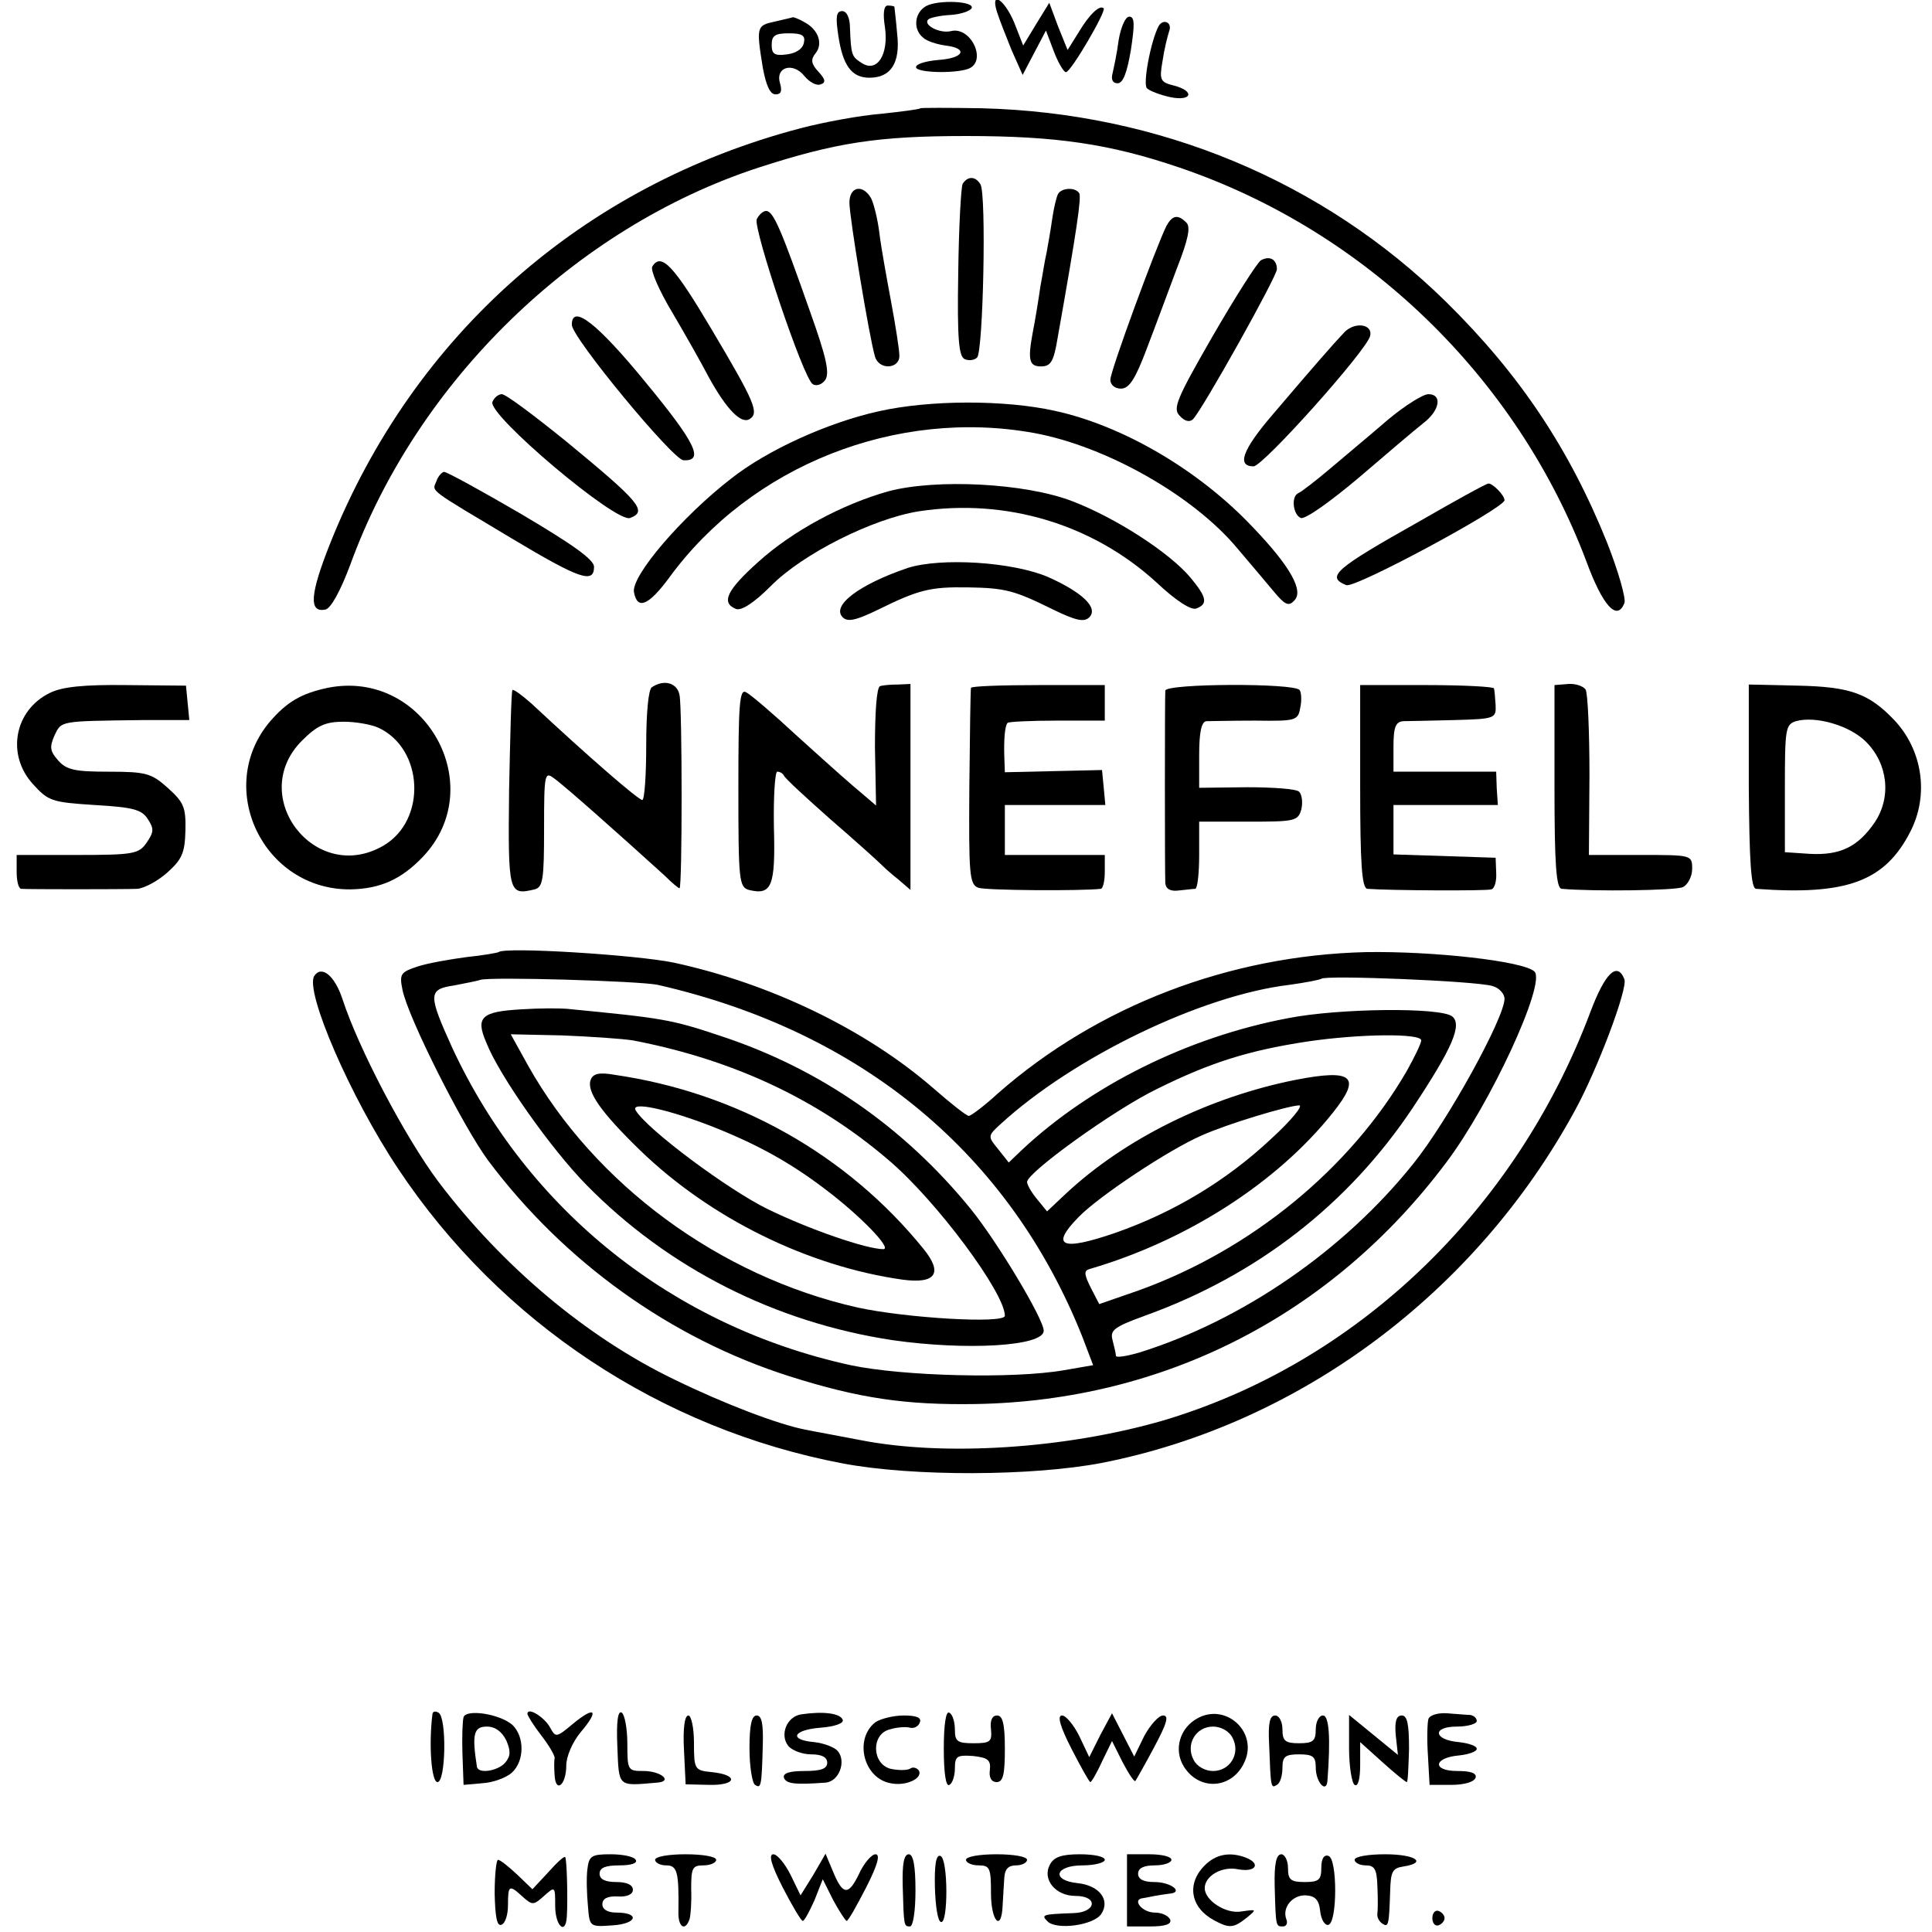 <?xml version="1.0" standalone="no"?>
<!DOCTYPE svg PUBLIC "-//W3C//DTD SVG 20010904//EN"
 "http://www.w3.org/TR/2001/REC-SVG-20010904/DTD/svg10.dtd">
<svg version="1.0" xmlns="http://www.w3.org/2000/svg"
 width="348pt" height="348pt" viewBox="0 0 348 348"
 preserveAspectRatio="xMidYMid meet">
<g transform="translate(0,348) scale(0.1,-0.1)"
fill="#000000" stroke="none">
<path d="M1668 3469 c-21 -12 -24 -42 -5 -57 6 -6 25 -12 40 -14 42 -5 33 -23
-13 -26 -22 -2 -40 -7 -40 -13 0 -10 69 -12 94 -3 35 13 5 77 -31 68 -20 -5
-51 11 -41 21 3 3 21 7 39 8 19 1 36 7 39 12 7 13 -60 16 -82 4z"/>
<path d="M1796 3458 c4 -13 16 -43 26 -68 l20 -45 21 40 21 40 14 -37 c8 -21
18 -38 22 -38 9 0 73 110 68 115 -7 7 -26 -11 -45 -43 l-20 -32 -17 42 -16 43
-24 -39 -23 -38 -16 41 c-18 43 -44 59 -31 19z"/>
<path d="M1594 3431 c7 -49 -14 -82 -41 -65 -19 12 -20 14 -22 64 0 18 -6 30
-14 30 -11 0 -12 -11 -7 -44 8 -54 24 -76 56 -76 39 0 56 27 50 79 -2 25 -5
47 -5 49 -1 1 -6 2 -12 2 -7 0 -9 -14 -5 -39z"/>
<path d="M1395 3441 c-32 -7 -33 -9 -21 -83 6 -32 13 -48 23 -48 10 0 12 6 8
20 -9 29 23 39 44 13 9 -11 22 -18 29 -15 10 3 9 9 -4 23 -13 14 -14 22 -5 33
14 17 5 43 -20 56 -10 6 -19 9 -21 9 -2 -1 -16 -4 -33 -8z m53 -38 c-2 -11
-14 -19 -31 -21 -22 -3 -27 1 -27 17 0 17 6 21 31 21 24 0 30 -4 27 -17z"/>
<path d="M2015 3408 c-3 -24 -9 -51 -11 -60 -3 -11 0 -18 9 -18 10 0 17 19 24
60 7 46 7 60 -3 60 -7 0 -15 -19 -19 -42z"/>
<path d="M2087 3433 c-14 -26 -29 -105 -21 -112 5 -5 24 -12 42 -16 39 -8 45
11 6 21 -24 6 -26 10 -20 44 3 21 9 45 12 54 6 16 -11 23 -19 9z"/>
<path d="M1658 3285 c-2 -2 -34 -6 -71 -10 -38 -3 -103 -15 -145 -26 -392
-103 -697 -372 -847 -747 -37 -93 -39 -126 -9 -120 10 2 27 33 45 81 120 330
405 607 735 715 139 45 214 57 374 57 162 0 259 -14 385 -57 335 -114 607
-378 732 -708 30 -82 56 -110 69 -76 3 8 -11 57 -31 108 -68 169 -157 303
-290 434 -222 218 -517 341 -837 349 -59 1 -109 1 -110 0z"/>
<path d="M1734 3149 c-3 -6 -7 -79 -8 -161 -2 -119 1 -151 12 -155 7 -3 17 -2
22 3 11 11 17 295 6 312 -9 15 -23 15 -32 1z"/>
<path d="M1530 3115 c0 -26 36 -244 46 -277 7 -25 44 -23 44 1 0 11 -7 55 -15
98 -8 43 -18 98 -21 123 -3 25 -10 53 -15 63 -15 26 -39 21 -39 -8z"/>
<path d="M1906 3131 c-3 -5 -8 -26 -11 -47 -3 -22 -8 -48 -10 -60 -3 -12 -7
-39 -11 -60 -3 -21 -9 -59 -14 -84 -9 -49 -6 -60 15 -60 18 0 23 9 30 51 35
197 43 253 39 261 -7 11 -31 10 -38 -1z"/>
<path d="M1363 3085 c-6 -18 84 -287 101 -297 6 -4 16 -1 22 7 9 12 3 40 -27
124 -52 148 -66 181 -79 181 -6 0 -13 -7 -17 -15z"/>
<path d="M2101 3073 c-18 -36 -101 -261 -101 -277 0 -9 8 -16 19 -16 15 0 26
17 47 73 15 39 39 104 54 144 20 51 25 74 17 82 -15 15 -25 14 -36 -6z"/>
<path d="M2271 3011 c-7 -5 -46 -66 -87 -137 -65 -113 -72 -130 -59 -143 9
-10 18 -12 24 -6 18 19 151 257 151 270 0 18 -13 25 -29 16z"/>
<path d="M1175 3000 c-4 -6 12 -43 36 -83 23 -39 53 -92 66 -117 32 -58 58
-84 73 -75 18 11 10 30 -69 163 -67 113 -90 138 -106 112z"/>
<path d="M1030 2895 c0 -23 182 -243 201 -244 38 -2 22 31 -67 139 -89 109
-134 143 -134 105z"/>
<path d="M2422 2882 c-20 -21 -55 -61 -129 -148 -55 -64 -66 -94 -35 -94 17 0
204 209 210 235 5 21 -27 26 -46 7z"/>
<path d="M887 2756 c-9 -23 223 -219 248 -209 32 12 17 29 -114 137 -58 47
-110 86 -117 86 -6 0 -14 -6 -17 -14z"/>
<path d="M2500 2724 c-30 -26 -77 -65 -104 -88 -26 -22 -52 -42 -57 -44 -14
-6 -10 -39 4 -45 8 -3 54 30 105 73 50 43 102 87 116 98 30 23 34 52 9 52 -10
0 -43 -21 -73 -46z"/>
<path d="M1582 2739 c-90 -20 -199 -69 -265 -121 -88 -68 -181 -176 -175 -205
6 -32 26 -24 63 26 148 203 410 306 658 261 130 -24 287 -113 366 -208 22 -26
51 -60 65 -77 20 -24 27 -28 37 -17 18 17 -6 61 -74 132 -96 102 -233 183
-357 210 -90 20 -225 20 -318 -1z"/>
<path d="M786 2613 c-8 -19 -16 -12 136 -103 122 -73 148 -82 148 -51 0 13
-38 40 -131 95 -72 42 -134 76 -139 76 -4 0 -11 -8 -14 -17z"/>
<path d="M1600 2595 c-82 -23 -172 -71 -234 -127 -57 -51 -68 -74 -40 -85 10
-3 32 11 62 41 58 59 185 122 267 135 157 24 313 -23 428 -128 35 -33 63 -51
72 -47 21 8 19 20 -11 56 -38 45 -134 107 -212 137 -85 33 -246 41 -332 18z"/>
<path d="M2555 2540 c-151 -85 -167 -99 -130 -114 16 -6 285 139 285 153 0 9
-22 31 -29 30 -4 0 -60 -31 -126 -69z"/>
<path d="M1635 2457 c-88 -30 -138 -68 -117 -89 9 -9 25 -5 64 14 73 36 94 41
161 40 69 -1 85 -6 154 -40 41 -20 56 -23 65 -14 17 17 -12 45 -75 73 -64 27
-192 35 -252 16z"/>
<path d="M90 2232 c-64 -31 -79 -111 -31 -164 28 -31 34 -33 111 -38 69 -4 85
-8 96 -25 12 -18 11 -24 -2 -43 -14 -20 -23 -22 -125 -22 l-109 0 0 -30 c0
-16 3 -30 8 -31 11 -1 184 -1 209 0 13 1 37 14 54 29 27 24 32 36 33 76 1 42
-3 51 -32 77 -29 26 -39 29 -106 29 -60 0 -76 3 -91 20 -15 17 -16 24 -7 45
13 27 8 26 160 28 l83 0 -3 31 -3 31 -107 1 c-76 1 -116 -3 -138 -14z"/>
<path d="M590 2241 c-47 -10 -73 -25 -104 -61 -100 -119 -12 -303 145 -302 54
1 92 18 131 59 121 128 2 339 -172 304z m92 -72 c81 -38 87 -166 9 -212 -123
-72 -247 89 -147 189 27 27 42 34 75 34 22 0 50 -5 63 -11z"/>
<path d="M1174 2242 c-6 -4 -10 -46 -10 -104 0 -54 -3 -98 -7 -99 -7 0 -95 76
-200 174 -17 15 -32 26 -34 24 -2 -2 -4 -83 -6 -180 -2 -187 -1 -190 46 -179
15 4 17 18 17 109 0 99 1 104 18 91 16 -11 112 -96 199 -175 13 -13 25 -23 27
-23 5 0 5 324 0 348 -4 22 -28 29 -50 14z"/>
<path d="M1585 2244 c-6 -3 -9 -47 -9 -110 l2 -105 -21 18 c-33 28 -39 33
-122 108 -42 39 -83 74 -91 78 -12 7 -14 -21 -14 -171 0 -167 1 -180 19 -185
41 -10 48 6 45 113 -1 55 2 100 6 100 5 0 10 -3 12 -7 2 -5 39 -39 83 -78 44
-38 85 -75 90 -80 6 -6 20 -19 33 -29 l22 -19 0 185 0 186 -22 -1 c-13 0 -27
-1 -33 -3z"/>
<path d="M1749 2241 c-1 -4 -2 -84 -3 -180 -1 -155 0 -174 16 -180 13 -5 186
-6 221 -2 4 1 7 15 7 31 l0 30 -90 0 -90 0 0 45 0 45 91 0 90 0 -3 32 -3 31
-87 -2 -88 -2 -1 28 c-1 31 1 56 6 61 2 2 42 4 89 4 l86 0 0 32 0 32 -120 0
c-66 0 -121 -2 -121 -5z"/>
<path d="M2099 2236 c-1 -13 -1 -324 0 -347 1 -10 9 -15 24 -13 12 1 25 3 30
3 4 1 7 28 7 61 l0 60 89 0 c83 0 89 1 95 22 3 13 1 27 -4 32 -5 5 -47 8 -94
8 l-86 -1 0 59 c0 41 4 60 13 61 6 0 46 1 88 1 73 -1 77 0 81 23 3 13 2 28 -1
32 -9 13 -241 12 -242 -1z"/>
<path d="M2450 2063 c0 -139 3 -183 13 -184 38 -3 214 -4 223 -1 6 1 10 15 9
30 l-1 27 -92 3 -92 3 0 44 0 45 94 0 94 0 -2 30 -1 30 -92 0 -93 0 0 45 c0
36 4 45 18 46 9 0 51 1 92 2 73 2 75 3 74 27 -1 14 -2 27 -3 30 0 3 -55 6
-121 6 l-120 0 0 -183z"/>
<path d="M2800 2063 c0 -139 3 -183 13 -184 58 -5 205 -3 218 3 9 4 17 19 17
33 0 25 -1 25 -93 25 l-93 0 1 143 c0 79 -3 149 -7 155 -4 6 -18 11 -31 10
l-25 -2 0 -183z"/>
<path d="M3150 2063 c1 -135 4 -183 13 -184 163 -12 232 13 278 103 34 66 22
147 -29 201 -46 48 -79 60 -174 62 l-88 2 0 -184z m211 81 c40 -40 46 -100 16
-145 -30 -44 -62 -60 -117 -57 l-45 3 0 115 c0 107 1 115 20 121 36 10 97 -8
126 -37z"/>
<path d="M898 1765 c-1 -1 -28 -6 -58 -9 -30 -4 -70 -11 -88 -17 -30 -10 -33
-13 -27 -42 10 -50 109 -246 154 -307 137 -183 329 -321 543 -389 126 -40 210
-52 336 -50 339 6 641 160 847 435 80 106 180 323 159 344 -20 19 -183 37
-304 35 -246 -6 -483 -97 -662 -254 -25 -23 -49 -41 -53 -41 -4 0 -32 22 -64
50 -121 105 -292 188 -467 226 -67 14 -305 29 -316 19z m287 -59 c368 -84 634
-305 765 -635 l19 -50 -52 -9 c-91 -16 -291 -11 -385 9 -320 70 -582 279 -718
573 -43 95 -43 104 4 111 20 4 42 8 47 10 17 6 288 -2 320 -9z m1503 -2 c12
-3 22 -14 22 -23 0 -34 -102 -220 -165 -298 -125 -156 -307 -281 -492 -339
-24 -7 -43 -10 -43 -6 0 4 -3 16 -6 28 -5 18 3 24 58 44 203 73 367 201 483
375 71 107 89 149 71 164 -20 17 -205 15 -296 -3 -180 -34 -355 -121 -479
-237 l-24 -23 -19 24 c-19 23 -19 24 4 45 132 121 362 232 520 251 29 4 55 9
58 11 7 7 279 -4 308 -13z m-128 -98 c0 -5 -12 -30 -26 -55 -102 -176 -280
-322 -482 -395 l-72 -25 -15 29 c-12 24 -13 31 -3 34 175 51 338 155 439 282
52 65 36 79 -67 59 -156 -31 -308 -106 -414 -205 l-34 -32 -18 22 c-10 12 -18
26 -18 31 0 17 158 131 235 168 97 48 165 69 270 85 95 14 205 15 205 2z
m-270 -177 c-81 -76 -176 -133 -282 -170 -96 -33 -117 -24 -65 29 36 37 162
121 222 147 47 21 154 53 175 54 8 0 -14 -27 -50 -60z"/>
<path d="M940 1662 c-73 -4 -84 -14 -64 -60 23 -59 117 -192 180 -256 147
-150 340 -248 552 -280 133 -19 272 -11 272 17 0 21 -84 161 -132 220 -120
147 -271 252 -450 311 -90 30 -103 32 -278 49 -14 1 -50 1 -80 -1z m200 -56
c182 -35 334 -107 461 -216 86 -73 209 -239 209 -280 0 -15 -180 -4 -266 15
-248 56 -473 222 -593 436 l-31 56 92 -2 c51 -2 109 -6 128 -9z"/>
<path d="M1064 1535 c-8 -21 19 -59 89 -127 126 -122 302 -209 473 -233 60 -8
73 12 37 56 -137 169 -335 281 -556 313 -28 5 -39 2 -43 -9z m216 -83 c84 -33
143 -66 205 -113 64 -48 123 -109 106 -109 -30 0 -132 35 -208 72 -70 34 -217
143 -238 178 -10 17 57 2 135 -28z"/>
<path d="M566 1722 c-17 -28 65 -218 151 -347 184 -277 474 -469 801 -531 127
-24 342 -23 467 1 356 70 673 306 852 635 41 75 95 219 89 236 -13 33 -35 11
-61 -58 -135 -360 -423 -634 -771 -737 -173 -50 -391 -65 -544 -35 -41 8 -86
16 -100 19 -47 9 -145 46 -235 90 -158 76 -310 204 -425 356 -60 80 -144 240
-173 329 -14 43 -38 62 -51 42z"/>
<path d="M779 393 c-7 -55 -2 -123 9 -123 15 0 17 116 2 125 -5 3 -10 3 -11
-2z"/>
<path d="M835 387 c-2 -7 -3 -37 -2 -67 l2 -55 34 3 c19 1 43 10 53 19 23 21
23 65 1 86 -23 20 -83 29 -88 14z m77 -42 c8 -19 8 -28 -2 -40 -13 -15 -49
-21 -51 -7 -9 58 -6 72 18 72 15 0 27 -9 35 -25z"/>
<path d="M950 393 c0 -3 11 -21 25 -39 14 -18 25 -37 24 -41 -1 -4 -1 -18 0
-31 2 -33 21 -17 21 18 0 16 11 42 26 60 34 40 26 48 -14 15 -30 -25 -31 -25
-41 -7 -10 19 -41 38 -41 25z"/>
<path d="M1112 334 c3 -74 0 -71 71 -65 30 2 8 21 -24 21 -28 0 -29 1 -29 49
0 28 -5 53 -10 56 -7 5 -10 -16 -8 -61z"/>
<path d="M1443 392 c-26 -4 -39 -37 -23 -57 7 -8 25 -15 41 -15 19 0 29 -5 29
-15 0 -11 -11 -15 -41 -15 -27 0 -39 -4 -37 -12 4 -11 19 -13 74 -9 25 1 39
38 23 57 -6 7 -25 14 -42 16 -47 4 -39 22 11 26 26 2 42 8 40 14 -4 12 -35 16
-75 10z"/>
<path d="M1700 330 c0 -45 4 -69 10 -65 6 3 10 17 10 30 0 22 4 24 33 22 26
-3 32 -7 30 -25 -2 -14 3 -22 12 -22 12 0 15 14 15 60 0 45 -4 60 -14 60 -9 0
-13 -9 -11 -25 2 -22 -1 -25 -31 -25 -29 0 -34 3 -34 24 0 14 -4 28 -10 31 -6
4 -10 -20 -10 -65z"/>
<path d="M2159 386 c-34 -17 -46 -58 -26 -89 30 -46 92 -38 111 15 18 51 -36
99 -85 74z m61 -36 c15 -28 -4 -60 -35 -60 -14 0 -29 8 -35 20 -15 28 4 60 35
60 14 0 29 -8 35 -20z"/>
<path d="M2573 384 c-2 -6 -3 -36 -1 -65 l3 -54 39 0 c23 0 41 5 44 13 2 8 -8
12 -33 12 -46 0 -43 24 3 28 18 2 32 7 32 12 0 5 -14 10 -32 12 -46 4 -49 28
-4 28 20 0 36 5 36 10 0 6 -6 10 -12 11 -7 0 -26 2 -42 3 -15 1 -30 -3 -33
-10z"/>
<path d="M1232 328 l3 -62 43 -1 c49 -1 53 18 4 23 -31 3 -32 5 -32 53 0 27
-5 49 -10 49 -7 0 -10 -24 -8 -62z"/>
<path d="M1350 331 c0 -33 5 -63 10 -66 11 -7 12 -3 14 73 1 37 -2 52 -11 52
-9 0 -13 -17 -13 -59z"/>
<path d="M1577 378 c-39 -30 -22 -101 27 -110 28 -6 59 9 51 23 -4 5 -11 7
-16 3 -6 -3 -21 -3 -35 0 -34 9 -35 63 -1 71 13 4 29 5 36 3 8 -2 16 3 18 10
3 8 -6 12 -29 12 -19 0 -42 -6 -51 -12z"/>
<path d="M1930 330 c17 -33 32 -60 34 -60 2 0 12 17 21 37 l18 37 19 -38 c11
-21 21 -36 23 -34 1 1 17 29 34 61 23 43 27 57 16 57 -8 0 -23 -17 -34 -37
l-18 -37 -20 39 -20 39 -21 -39 -20 -40 -18 38 c-10 20 -24 37 -31 37 -9 0 -4
-19 17 -60z"/>
<path d="M2286 338 c3 -78 3 -80 14 -73 6 3 10 17 10 31 0 20 5 24 30 24 25 0
30 -4 30 -24 0 -26 19 -47 21 -24 6 78 3 118 -8 118 -7 0 -13 -11 -13 -25 0
-21 -5 -25 -30 -25 -25 0 -30 4 -30 25 0 14 -6 25 -13 25 -10 0 -13 -14 -11
-52z"/>
<path d="M2430 331 c0 -33 5 -63 10 -66 6 -4 10 10 10 36 l0 41 40 -36 c22
-20 42 -36 44 -36 2 0 3 27 4 60 0 44 -3 60 -13 60 -10 0 -13 -11 -11 -35 l4
-36 -44 36 -44 36 0 -60z"/>
<path d="M987 107 l-28 -30 -27 26 c-16 15 -31 27 -35 27 -3 0 -6 -27 -6 -61
1 -41 4 -59 12 -56 7 2 12 18 12 35 0 37 2 38 27 15 17 -15 19 -15 38 2 20 18
20 17 20 -18 0 -36 19 -54 21 -19 2 32 0 104 -3 107 -2 2 -16 -11 -31 -28z"/>
<path d="M1058 113 c-2 -16 -1 -45 1 -66 3 -38 3 -38 45 -35 44 3 49 23 6 23
-16 0 -25 6 -25 15 0 10 9 15 28 14 17 -1 27 4 27 12 0 9 -11 14 -30 14 -20 0
-30 5 -30 15 0 11 11 15 36 15 21 0 33 4 29 10 -3 6 -24 10 -45 10 -35 0 -39
-3 -42 -27z"/>
<path d="M1180 130 c0 -5 9 -10 20 -10 20 0 23 -12 22 -83 -1 -28 12 -37 20
-14 2 6 4 31 3 55 0 37 2 42 22 42 13 0 23 5 23 10 0 6 -25 10 -55 10 -30 0
-55 -4 -55 -10z"/>
<path d="M1410 80 c17 -33 33 -60 36 -60 3 0 12 17 21 37 l15 38 19 -38 c11
-20 22 -37 24 -37 3 0 18 27 35 60 21 41 26 60 17 60 -7 0 -21 -16 -30 -36
-19 -39 -29 -38 -47 6 l-13 31 -22 -38 -23 -37 -18 37 c-10 20 -24 37 -31 37
-9 0 -4 -19 17 -60z"/>
<path d="M1626 83 c2 -72 2 -73 13 -73 6 0 10 29 10 65 0 44 -4 65 -12 65 -9
0 -12 -18 -11 -57z"/>
<path d="M1684 80 c1 -33 5 -61 11 -62 13 -4 13 114 -1 119 -8 3 -11 -16 -10
-57z"/>
<path d="M1740 130 c0 -5 10 -10 23 -10 20 0 22 -5 22 -50 0 -51 19 -71 21
-22 1 15 2 37 3 50 1 15 7 22 21 22 11 0 20 5 20 10 0 6 -25 10 -55 10 -30 0
-55 -4 -55 -10z"/>
<path d="M1891 121 c-14 -26 10 -56 46 -56 42 0 38 -30 -4 -31 -56 -2 -58 -3
-46 -15 16 -16 84 -7 97 14 16 25 -4 51 -43 55 -48 5 -41 32 9 32 22 0 40 5
40 10 0 6 -20 10 -45 10 -33 0 -47 -5 -54 -19z"/>
<path d="M2030 75 l0 -65 41 0 c28 0 39 4 37 12 -3 7 -15 13 -28 13 -23 0 -42
24 -21 26 6 1 16 3 21 4 6 1 17 3 26 4 27 2 4 21 -27 21 -19 0 -29 5 -29 15 0
10 10 15 30 15 17 0 30 5 30 10 0 6 -18 10 -40 10 l-40 0 0 -65z"/>
<path d="M2170 120 c-33 -33 -26 -76 17 -99 28 -15 35 -14 59 5 18 15 18 15
-10 11 -28 -5 -66 20 -66 42 0 22 31 40 60 34 32 -6 42 10 14 21 -29 11 -54 6
-74 -14z"/>
<path d="M2296 83 c2 -74 2 -73 15 -73 6 0 9 6 6 13 -8 21 11 44 35 43 17 -1
24 -8 26 -29 2 -16 9 -26 15 -24 16 5 16 119 0 124 -8 3 -13 -5 -13 -21 0 -22
-4 -26 -30 -26 -25 0 -30 4 -30 25 0 14 -6 25 -12 25 -9 0 -13 -17 -12 -57z"/>
<path d="M2440 130 c0 -5 9 -10 20 -10 16 0 20 -7 21 -37 1 -21 1 -43 0 -50
-1 -6 3 -14 9 -18 11 -7 12 -3 14 58 1 36 4 42 24 45 44 7 21 22 -33 22 -30 0
-55 -4 -55 -10z"/>
<path d="M2580 25 c0 -9 5 -15 11 -13 6 2 11 8 11 13 0 5 -5 11 -11 13 -6 2
-11 -4 -11 -13z"/>
</g>
</svg>
